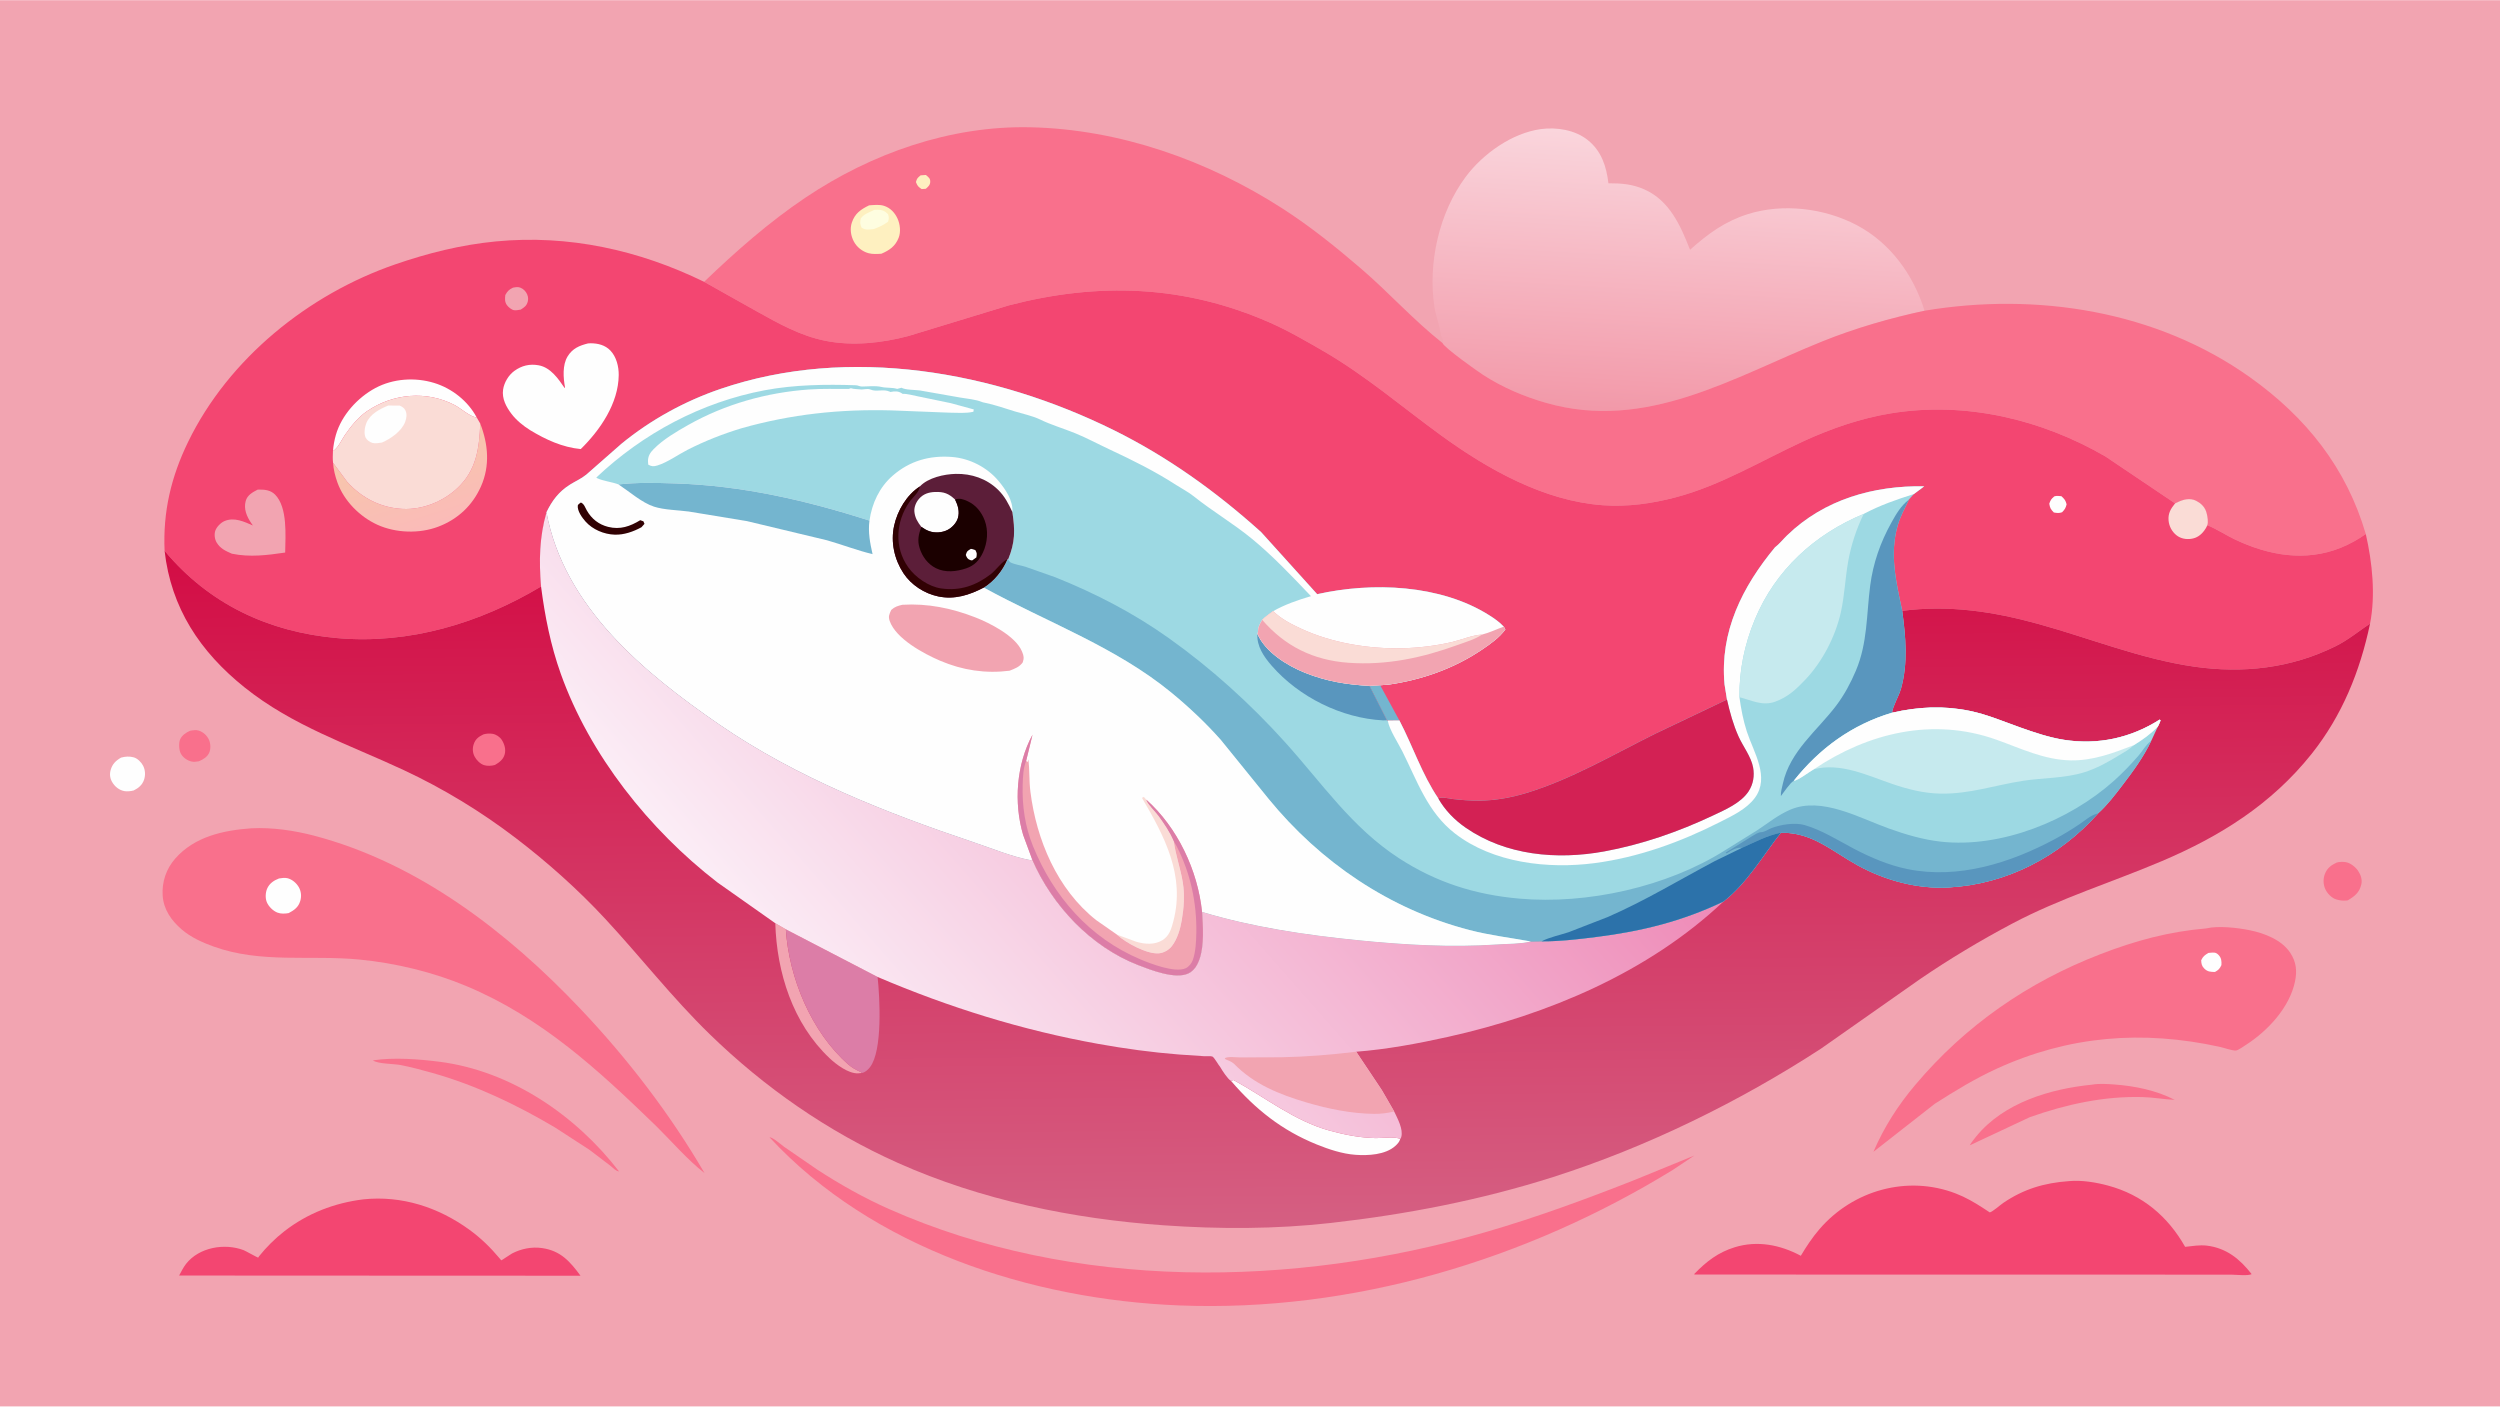 <svg version="1.1" xmlns="http://www.w3.org/2000/svg" style="display: block;" viewBox="0 0 2048 1152" width="1820" height="1024">
<defs>
	<linearGradient id="Gradient1" gradientUnits="userSpaceOnUse" x1="1368.03" y1="338.019" x2="1381.36" y2="112.461">
		<stop class="stop0" offset="0" stop-opacity="1" stop-color="rgb(242,153,169)"/>
		<stop class="stop1" offset="1" stop-opacity="1" stop-color="rgb(250,213,220)"/>
	</linearGradient>
	<linearGradient id="Gradient2" gradientUnits="userSpaceOnUse" x1="333.809" y1="368.279" x2="354.007" y2="430.646">
		<stop class="stop0" offset="0" stop-opacity="1" stop-color="rgb(248,197,172)"/>
		<stop class="stop1" offset="1" stop-opacity="1" stop-color="rgb(250,187,184)"/>
	</linearGradient>
	<linearGradient id="Gradient3" gradientUnits="userSpaceOnUse" x1="1037.08" y1="446.754" x2="1042.8" y2="1003.04">
		<stop class="stop0" offset="0" stop-opacity="1" stop-color="rgb(211,13,69)"/>
		<stop class="stop1" offset="1" stop-opacity="1" stop-color="rgb(213,95,130)"/>
	</linearGradient>
	<linearGradient id="Gradient4" gradientUnits="userSpaceOnUse" x1="1121.1" y1="410.288" x2="659.815" y2="815.704">
		<stop class="stop0" offset="0" stop-opacity="1" stop-color="rgb(238,138,183)"/>
		<stop class="stop1" offset="1" stop-opacity="1" stop-color="rgb(251,237,246)"/>
	</linearGradient>
</defs>
<path transform="translate(0,0)" fill="rgb(242,164,177)" d="M -0 -0 L 2048 0 L 2048 1152 L -0 1152 L -0 -0 z"/>
<path transform="translate(0,0)" fill="rgb(249,112,140)" d="M 155.729 598.5 C 157.912 598.118 160.576 597.637 162.73 598.325 C 166.553 599.547 169.603 602.374 171.242 606.005 C 172.584 608.977 172.731 613.579 171.354 616.56 C 169.714 620.112 166.337 622.039 162.906 623.5 C 160.86 623.842 158.736 624.182 156.693 623.659 C 153.187 622.761 149.772 620.341 148.065 617.091 C 146.605 614.312 146.287 608.289 147.628 605.42 C 149.174 602.111 152.488 599.88 155.729 598.5 z"/>
<path transform="translate(0,0)" fill="rgb(254,254,254)" d="M 99.181 620.5 C 102.604 619.544 106.027 619.323 109.5 620.264 C 112.608 621.107 115.754 624.238 117.21 627.09 C 119.061 630.717 119.286 634.974 117.939 638.808 C 116.469 642.993 113.356 645.525 109.5 647.405 C 107.35 648.01 104.195 648.328 101.994 647.951 C 97.609 647.201 94.046 644.222 91.855 640.488 C 90.091 637.481 89.689 634.055 90.625 630.719 C 92.022 625.741 94.821 623.013 99.181 620.5 z"/>
<path transform="translate(0,0)" fill="rgb(249,112,140)" d="M 1914.13 706.5 C 1916.26 705.815 1919.28 705.787 1921.5 706.102 C 1925.29 706.641 1929.53 710.032 1931.64 713.1 C 1933.91 716.399 1935.33 720.401 1934.38 724.391 C 1932.79 731.074 1928.97 734.109 1923.22 737.446 C 1920.11 737.936 1916.76 737.603 1913.76 736.641 C 1910.09 735.469 1906.65 731.898 1905 728.482 C 1903.11 724.585 1903.01 719.764 1904.56 715.749 C 1906.39 711.037 1909.69 708.563 1914.13 706.5 z"/>
<path transform="translate(0,0)" fill="rgb(249,112,140)" d="M 1713.81 888.411 C 1719.37 887.384 1726.15 887.847 1731.77 888.245 C 1748.68 889.445 1766.41 893.037 1781.54 900.874 C 1772.73 900.452 1764.03 898.82 1755.11 898.577 C 1723.51 897.717 1692.46 904.553 1662.83 915.045 L 1613.6 938.125 C 1615.11 935.53 1616.98 933.196 1618.88 930.872 C 1641.47 903.136 1679.52 891.843 1713.81 888.411 z"/>
<path transform="translate(0,0)" fill="rgb(249,112,140)" d="M 305.49 868.5 C 322.623 865.926 343.082 867.472 360.145 869.664 C 418.576 877.172 471.722 913.471 507.147 959.5 C 504.434 959.251 502.19 956.582 500.046 954.871 L 482.983 941.861 L 454.649 923.476 C 422.978 904.732 389.726 888.849 354.229 878.817 C 345.65 876.393 336.961 874.063 328.209 872.348 C 322.714 871.271 309.168 871.46 305.49 868.5 z"/>
<path transform="translate(0,0)" fill="rgb(243,70,113)" d="M 297.589 982.374 C 329.096 979.061 359.075 988.815 384.5 1007.24 C 393.773 1013.96 401.844 1021.82 409.182 1030.59 C 409.308 1030.74 410.638 1032.35 410.647 1032.35 C 410.983 1032.36 418.274 1027.31 419.474 1026.69 C 427.049 1022.8 435.669 1021.05 444.143 1022.29 C 459.352 1024.5 466.999 1033.32 475.551 1044.93 L 327.5 1044.87 L 146.733 1044.78 C 148.46 1041.62 150.192 1038.07 152.414 1035.23 C 163.085 1021.61 183.937 1018.06 199.574 1023.98 C 200.905 1024.49 210.998 1030.1 211.364 1030.07 C 211.796 1030.03 211.9 1029.39 212.171 1029.05 C 218.159 1021.58 225.393 1014.35 232.965 1008.48 C 251.965 993.74 273.853 985.342 297.589 982.374 z"/>
<path transform="translate(0,0)" fill="rgb(249,112,140)" d="M 630.359 931.5 C 633.233 931.572 639.704 937.394 642.257 939.263 L 669.837 958.236 C 688.455 970.304 707.957 981.288 728.25 990.285 C 879.866 1057.5 1059.65 1054.84 1216.99 1009.22 C 1258.55 997.163 1299.15 982.244 1339.39 966.357 L 1388.04 946.449 L 1370.5 958.174 C 1250.37 1032.03 1107.9 1074.86 966.274 1069.28 C 844.994 1064.51 714.645 1022.65 630.359 931.5 z"/>
<path transform="translate(0,0)" fill="rgb(249,112,140)" d="M 1807.35 760.41 C 1817.1 758.075 1832.74 759.84 1842.75 761.85 C 1854.94 764.299 1869.26 769.766 1876.29 780.579 C 1881.1 787.975 1881.86 795.266 1880.08 803.844 C 1875.66 825.157 1857.85 844.269 1839.97 855.774 C 1838.2 856.916 1833.7 860.133 1831.8 860.436 C 1829.32 860.833 1821.48 858.106 1818.46 857.444 C 1755.25 843.583 1694.83 848.254 1635.68 875.355 C 1618.01 883.448 1601.37 893.577 1585.03 904.039 L 1534.7 943.434 C 1543.44 923.131 1554.78 905.432 1569 888.579 C 1610.18 839.789 1661.2 804.443 1720.69 781.5 C 1749.36 770.442 1776.65 763.024 1807.35 760.41 z"/>
<path transform="translate(0,0)" fill="rgb(254,254,254)" d="M 1809.13 780.5 C 1809.63 780.41 1810.14 780.386 1810.65 780.353 C 1813.65 780.153 1815.19 779.799 1817.5 782.221 C 1819.84 784.676 1819.97 787.353 1819.78 790.5 C 1818.43 793.415 1817.31 794.545 1814.5 796.097 C 1810.76 795.987 1808.56 796.055 1805.72 793.275 C 1803.68 791.276 1803.32 789.249 1803.21 786.5 C 1804.71 783.303 1806.18 782.252 1809.13 780.5 z"/>
<path transform="translate(0,0)" fill="rgb(243,70,113)" d="M 1695.03 967.425 C 1705.37 966.484 1717.05 968.42 1727.02 971.119 C 1755.1 978.721 1775.88 996.271 1790.06 1021.27 C 1795.77 1020.66 1802.01 1019.6 1807.72 1020.27 C 1823.79 1022.15 1835 1031.31 1844.55 1043.63 C 1841.43 1045.21 1832.12 1044.08 1828.33 1044.07 L 1772.87 1044.04 L 1508.5 1044 L 1388 1043.95 L 1388.09 1043.34 C 1397.89 1033.27 1407.46 1025.8 1421.15 1021.59 C 1439.68 1015.9 1458.42 1019.61 1475.23 1028.6 C 1479.78 1020.96 1484.75 1013.46 1490.57 1006.71 C 1518.05 974.844 1562.62 962.315 1602.2 977.573 C 1610.4 980.737 1617.57 984.933 1624.92 989.721 C 1625.35 990.001 1629.95 993.078 1630.02 993.063 C 1632.34 992.57 1638.56 986.989 1640.97 985.352 C 1657.94 973.821 1674.73 968.866 1695.03 967.425 z"/>
<path transform="translate(0,0)" fill="rgb(249,112,140)" d="M 206.009 678.393 C 222.946 677.553 241.041 680.165 257.422 684.478 C 342.752 706.946 415.78 763.343 475.593 826.437 C 514.022 866.973 549.033 912.57 577.168 960.868 C 563.144 949.954 550.381 935.001 537.67 922.452 C 490.308 876.52 443.934 833.611 382.206 807.721 C 354.721 796.193 323.942 788.763 294.303 785.91 C 254.043 782.035 213.978 789.29 175.009 775.282 C 165.803 771.972 156.322 767.714 148.866 761.281 C 140.361 753.942 133.983 744.969 133.249 733.395 C 132.543 722.254 136.235 711.502 143.585 703.15 C 159.461 685.109 183.094 680.021 206.009 678.393 z"/>
<path transform="translate(0,0)" fill="rgb(254,254,254)" d="M 228.556 719.5 C 230.888 719.143 233.265 718.721 235.593 719.316 C 239.353 720.277 242.739 723.17 244.699 726.5 C 246.751 729.986 247.129 734.16 245.953 737.988 C 244.377 743.119 241.058 745.442 236.5 747.855 C 233.61 748.409 230.051 748.562 227.259 747.465 C 223.653 746.047 220.088 742.522 218.589 738.949 C 217.226 735.702 217.448 731.054 218.833 727.844 C 220.67 723.587 224.37 721.081 228.556 719.5 z"/>
<path transform="translate(0,0)" fill="url(#Gradient1)" d="M 1181.68 280.848 C 1182.95 276.952 1180.73 276.825 1180.21 273.191 C 1179.18 265.891 1176.19 258.674 1175.06 251.187 C 1169.66 215.235 1178.85 174.145 1200.65 144.808 C 1214.67 125.937 1238.65 108.809 1262.32 105.61 C 1275.17 103.873 1290.21 106.287 1300.54 114.476 C 1311.94 123.514 1315.96 136.101 1317.62 150.014 C 1328.31 149.987 1337.16 150.648 1347.11 155.042 C 1367.76 164.159 1376.82 184.916 1384.48 204.5 C 1399 191.518 1412.86 181.285 1431.77 175.296 C 1460.44 166.211 1494.59 170.343 1521.03 184.285 C 1548.56 198.808 1567.53 225.059 1576.58 254.396 C 1548.02 260.565 1520.08 268.585 1492.95 279.5 C 1419.74 308.95 1348.87 353.407 1266.68 329.929 C 1248.34 324.692 1231.04 317.354 1214.97 306.977 C 1210.08 303.817 1182.98 284.614 1181.68 280.848 z"/>
<path transform="translate(0,0)" fill="rgb(249,112,140)" d="M 576.802 230.727 C 602.607 205.955 629.959 181.804 659.694 161.839 C 713.817 125.498 778.396 102.68 844.118 104.123 C 917.168 105.726 989.058 131.162 1050.22 170.419 C 1073.09 185.103 1094.22 202.105 1114.82 219.785 C 1137.63 239.354 1158.14 262.312 1181.68 280.848 C 1182.98 284.614 1210.08 303.817 1214.97 306.977 C 1231.04 317.354 1248.34 324.692 1266.68 329.929 C 1348.87 353.407 1419.74 308.95 1492.95 279.5 C 1520.08 268.585 1548.02 260.565 1576.58 254.396 C 1668.23 239.068 1766.46 254.279 1843.27 308.98 C 1889.15 341.659 1922.15 383.041 1938.06 437.346 C 1931.81 441.76 1924.86 445.624 1917.76 448.5 C 1888.52 460.349 1858.32 454.866 1830.7 441.718 C 1823.36 438.224 1816.54 433.598 1809.04 430.483 L 1808.25 430.163 C 1809.21 427.212 1808.42 423.15 1807.68 420.172 C 1806.73 416.365 1804.32 413.268 1801 411.225 L 1800.5 410.921 C 1799.47 410.29 1798.47 409.714 1797.31 409.352 C 1791.82 407.638 1786.69 409.787 1781.84 412.228 L 1724.88 373.87 C 1672.01 343.192 1609.78 328.515 1549.01 338.469 C 1524.2 342.533 1499.83 350.971 1477.04 361.478 C 1442.75 377.287 1409.58 397.541 1372.82 407.232 C 1353.23 412.396 1333.36 415.205 1313.06 413.749 C 1264.95 410.295 1218.99 384.452 1180.73 356.653 C 1149.01 333.607 1118.56 307.446 1084.58 287.75 C 1069.85 279.213 1055.2 270.67 1039.58 263.835 C 969.908 233.348 899.709 230.941 826.5 249.996 L 744.056 275.147 C 722.385 280.907 698.367 283.481 676.188 279.046 C 655.416 274.892 637.702 264.815 619.395 254.623 L 576.802 230.727 z"/>
<path transform="translate(0,0)" fill="rgb(254,240,192)" d="M 754.166 143.5 L 758.5 143.198 C 760.573 145.035 762.23 145.929 762.038 149 C 761.871 151.671 760.252 152.814 758.463 154.5 L 754.999 154.755 C 752.033 152.696 751.683 152.334 750.321 149 C 751.208 145.873 751.64 145.61 754.166 143.5 z"/>
<path transform="translate(0,0)" fill="rgb(254,240,192)" d="M 711.934 168.092 C 715.881 167.799 720.433 167.239 724.267 168.5 C 729.397 170.187 732.949 174.007 735.19 178.799 C 737.361 183.442 738.091 189.843 736.166 194.675 C 733.386 201.65 728.731 204.808 722.043 207.719 C 718.693 207.934 714.74 208.173 711.495 207.291 C 706.419 205.912 701.844 202.266 699.408 197.606 C 696.949 192.899 696.122 187.222 697.853 182.132 C 700.396 174.655 705.094 171.444 711.934 168.092 z"/>
<path transform="translate(0,0)" fill="rgb(254,253,224)" d="M 716.216 171.801 L 718.693 171.679 C 722.465 171.627 724.797 172.672 727.5 175.276 C 728.279 178.136 728.342 178.625 727.5 181.453 C 723.93 184.217 720.188 185.776 716.022 187.456 C 712.053 187.892 708.975 188.646 705.723 186.251 C 704.539 183.055 704.506 182.367 705.078 179 C 707.125 175.45 712.61 173.573 716.216 171.801 z"/>
<path transform="translate(0,0)" fill="rgb(243,70,113)" d="M 134.837 451.121 C 133.4 419.156 140.162 390.517 154.111 361.827 C 187.239 293.691 252.547 240.982 323.701 216.456 C 350.614 207.179 377.912 200.345 406.302 197.625 C 465.709 191.932 523.418 204.669 576.802 230.727 L 619.395 254.623 C 637.702 264.815 655.416 274.892 676.188 279.046 C 698.367 283.481 722.385 280.907 744.056 275.147 L 826.5 249.996 C 899.709 230.941 969.908 233.348 1039.58 263.835 C 1055.2 270.67 1069.85 279.213 1084.58 287.75 C 1118.56 307.446 1149.01 333.607 1180.73 356.653 C 1218.99 384.452 1264.95 410.295 1313.06 413.749 C 1333.36 415.205 1353.23 412.396 1372.82 407.232 C 1409.58 397.541 1442.75 377.287 1477.04 361.478 C 1499.83 350.971 1524.2 342.533 1549.01 338.469 C 1609.78 328.515 1672.01 343.192 1724.88 373.87 L 1781.84 412.228 C 1786.69 409.787 1791.82 407.638 1797.31 409.352 C 1798.47 409.714 1799.47 410.29 1800.5 410.921 L 1801 411.225 C 1804.32 413.268 1806.73 416.365 1807.68 420.172 C 1808.42 423.15 1809.21 427.212 1808.25 430.163 L 1809.04 430.483 C 1816.54 433.598 1823.36 438.224 1830.7 441.718 C 1858.32 454.866 1888.52 460.349 1917.76 448.5 C 1924.86 445.624 1931.81 441.76 1938.06 437.346 C 1943.35 460.527 1946.18 487.147 1941.55 510.741 C 1931.94 517.122 1923.75 524.068 1913.24 529.281 C 1876.9 547.3 1837.4 551.714 1797.5 545.977 C 1753.79 539.693 1712.27 522.738 1669.89 511.027 C 1633.1 500.862 1596.47 495.258 1558.31 500.284 C 1553.32 476.758 1547.7 453.715 1554.69 429.986 C 1556.81 422.802 1560.5 415.92 1563.74 409.188 L 1567.85 404.569 L 1576.34 398.244 C 1534.94 397.521 1494.47 408.97 1464.08 438.365 C 1460.8 441.536 1457.68 445.5 1454.07 448.246 C 1427.41 480.436 1408.73 517.384 1412.75 560.492 L 1414.74 572.931 L 1355.68 601.066 C 1321.4 618.09 1286.6 638.595 1249.88 649.643 C 1237.68 653.312 1224.75 655.639 1211.99 655.761 C 1204.68 655.832 1197.17 655.271 1189.91 654.387 C 1186.78 654.005 1180.97 652.373 1178.26 653.977 C 1164.87 634.257 1157.37 611.078 1146.36 590.042 L 1136.8 590.137 L 1136.17 589.909 L 1121.87 561.724 L 1130.65 561.212 L 1137.22 560.734 C 1164.69 556.817 1191.19 547.51 1214.24 531.876 C 1221.25 527.125 1228.05 522.366 1233.17 515.519 L 1231.84 513.186 C 1228.38 509.48 1224.41 506.696 1220.15 503.997 C 1180.03 478.556 1124.18 476.522 1079.02 486.623 L 1032.75 435.38 L 1032.7 435.409 C 996.161 402.561 956.53 374.07 912.367 352.233 C 814.757 303.968 695.628 282.521 590.25 318.464 C 560.956 328.455 533.03 343.779 509.091 363.418 L 480.375 388.636 C 476.128 392.112 471.617 393.957 467.047 396.826 C 457.734 402.673 452.455 409.784 447.698 419.464 C 441.856 439.686 441.468 459.483 443.233 480.34 C 392.834 510.407 335.304 527.841 276.103 522.576 C 219.972 517.585 171.202 494.707 134.837 451.121 z"/>
<path transform="translate(0,0)" fill="rgb(254,254,254)" d="M 1682.85 406.5 C 1684.79 405.831 1686.72 406.176 1688.72 406.349 C 1691.25 408.777 1692.01 409.485 1692.97 413 C 1692.13 416.3 1691.51 417.109 1689.26 419.5 C 1686.8 420.394 1685.04 420.135 1682.5 419.695 C 1679.9 417.017 1679.42 416.175 1678.76 412.5 C 1679.88 409.323 1680.31 408.724 1682.85 406.5 z"/>
<path transform="translate(0,0)" fill="rgb(116,181,207)" d="M 1121.87 561.724 L 1130.65 561.212 L 1146.36 590.042 L 1136.8 590.137 L 1136.17 589.909 L 1121.87 561.724 z"/>
<path transform="translate(0,0)" fill="rgb(242,164,177)" d="M 420.25 235.5 C 421.555 235.276 423.162 234.946 424.5 235.098 C 427.229 235.41 429.46 237.137 430.967 239.365 C 432.398 241.481 433.029 244.179 432.404 246.672 C 431.47 250.399 429.609 251.565 426.555 253.5 C 424.869 253.779 422.865 254.211 421.161 253.98 C 419.132 253.706 416.428 251.454 415.262 249.805 C 413.383 247.148 413.6 244.53 413.966 241.5 C 415.741 238.344 416.946 237.082 420.25 235.5 z"/>
<path transform="translate(0,0)" fill="rgb(250,220,214)" d="M 1781.84 412.228 C 1786.69 409.787 1791.82 407.638 1797.31 409.352 C 1798.47 409.714 1799.47 410.29 1800.5 410.921 L 1801 411.225 C 1804.32 413.268 1806.73 416.365 1807.68 420.172 C 1808.42 423.15 1809.21 427.212 1808.25 430.163 C 1807.57 431.736 1806.73 433.168 1805.71 434.541 C 1802.97 438.204 1799.6 440.628 1795 441.263 C 1790.68 441.859 1786.38 441.067 1782.92 438.307 C 1779.24 435.367 1776.9 430.922 1776.49 426.233 C 1775.98 420.387 1778.28 416.624 1781.84 412.228 z"/>
<path transform="translate(0,0)" fill="rgb(254,254,254)" d="M 272.742 369.409 C 273.109 364.939 273.921 360.407 275.161 356.099 C 279.786 340.03 292.863 325.586 307.48 317.755 C 322.076 309.936 340.069 308.762 355.793 313.604 C 370.286 318.066 383.397 328.421 390.522 341.842 L 390.046 341.785 C 384.599 340.909 377.506 334.338 372.45 331.704 C 349.238 319.614 321.915 322.216 300.608 336.755 C 293.414 341.664 287.44 349.123 282.556 356.224 C 279.669 360.422 277.108 366.709 272.742 369.409 z"/>
<path transform="translate(0,0)" fill="rgb(242,164,177)" d="M 211.018 400.984 L 212.56 400.936 C 217.255 400.845 221.907 401.552 225.358 405.049 C 235.728 415.556 233.822 438.722 233.619 452.509 C 218.697 454.687 204.896 456.497 189.939 453.451 C 184.797 451.187 180.411 449.264 177.459 444.262 C 175.87 441.571 175.372 437.675 176.36 434.674 C 177.407 431.495 180.896 428.004 183.897 426.727 C 191.865 423.335 199.858 427.167 207.167 430.34 L 205.737 428.295 C 202.157 422.964 199.499 416.877 201.274 410.312 C 202.6 405.409 206.867 403.168 211.018 400.984 z"/>
<path transform="translate(0,0)" fill="url(#Gradient2)" d="M 393.403 346.808 C 399.956 363.719 401.519 381.395 394.027 398.302 C 387.096 413.942 375.051 425.248 359.022 431.322 C 343.504 437.203 324.219 436.599 309.118 429.716 C 294.615 423.106 281.738 410.093 276.361 394.96 C 274.574 389.931 273.162 384.334 272.844 378.986 L 284.274 394.422 C 296.144 407.757 312.066 415.975 330.038 416.777 C 346.193 417.497 362.848 410.783 374.598 399.821 C 390.263 385.208 392.679 367.001 393.403 346.808 z"/>
<path transform="translate(0,0)" fill="rgb(254,254,254)" d="M 481.773 281.176 L 483.9 281.068 C 489.922 281.103 495.722 282.554 500.008 287 C 504.974 292.151 506.923 300.143 506.857 307.094 C 506.636 330.296 491.68 352.139 475.751 367.745 C 460.68 366.277 447.139 360.035 434.36 352.296 C 428.774 348.816 423.052 344.205 419.058 338.953 C 414.693 333.213 411.035 326.428 412.133 319 C 412.987 313.22 416.619 307.145 421.363 303.702 C 427.385 299.331 433.981 297.744 441.363 299.127 C 451.112 300.954 457.37 310.154 462.568 317.755 L 462.861 317.17 C 461.421 309.302 460.654 298.912 464.973 291.845 C 468.955 285.329 474.624 282.933 481.773 281.176 z"/>
<path transform="translate(0,0)" fill="rgb(250,220,214)" d="M 272.742 369.409 C 277.108 366.709 279.669 360.422 282.556 356.224 C 287.44 349.123 293.414 341.664 300.608 336.755 C 321.915 322.216 349.238 319.614 372.45 331.704 C 377.506 334.338 384.599 340.909 390.046 341.785 L 390.522 341.842 L 393.403 346.808 C 392.679 367.001 390.263 385.208 374.598 399.821 C 362.848 410.783 346.193 417.497 330.038 416.777 C 312.066 415.975 296.144 407.757 284.274 394.422 L 272.844 378.986 C 272.439 375.82 272.662 372.594 272.742 369.409 z"/>
<path transform="translate(0,0)" fill="rgb(254,254,254)" d="M 318.044 332.076 L 327.5 332.144 C 329.446 333.07 331.003 333.923 332.021 335.913 C 333.552 338.907 333.061 342.468 331.897 345.5 C 328.943 353.193 320.122 359.262 312.887 362.404 C 310.464 362.739 307.45 363.362 305.07 362.695 C 302.957 362.103 300.529 360.373 299.535 358.38 C 297.956 355.213 298.805 349.592 300.123 346.436 C 303.234 338.986 310.96 335.006 318.044 332.076 z"/>
<path transform="translate(0,0)" fill="url(#Gradient3)" d="M 447.698 419.464 C 452.455 409.784 457.734 402.673 467.047 396.826 C 471.617 393.957 476.128 392.112 480.375 388.636 L 509.091 363.418 C 533.03 343.779 560.956 328.455 590.25 318.464 C 695.628 282.521 814.757 303.968 912.367 352.233 C 956.53 374.07 996.161 402.561 1032.7 435.409 L 1032.75 435.38 L 1079.02 486.623 C 1124.18 476.522 1180.03 478.556 1220.15 503.997 C 1224.41 506.696 1228.38 509.48 1231.84 513.186 L 1233.17 515.519 C 1228.05 522.366 1221.25 527.125 1214.24 531.876 C 1191.19 547.51 1164.69 556.817 1137.22 560.734 L 1130.65 561.212 L 1121.87 561.724 L 1136.17 589.909 L 1136.8 590.137 L 1146.36 590.042 C 1157.37 611.078 1164.87 634.257 1178.26 653.977 C 1180.97 652.373 1186.78 654.005 1189.91 654.387 C 1197.17 655.271 1204.68 655.832 1211.99 655.761 C 1224.75 655.639 1237.68 653.312 1249.88 649.643 C 1286.6 638.595 1321.4 618.09 1355.68 601.066 L 1414.74 572.931 L 1412.75 560.492 C 1408.73 517.384 1427.41 480.436 1454.07 448.246 C 1457.68 445.5 1460.8 441.536 1464.08 438.365 C 1494.47 408.97 1534.94 397.521 1576.34 398.244 L 1567.85 404.569 L 1563.74 409.188 C 1560.5 415.92 1556.81 422.802 1554.69 429.986 C 1547.7 453.715 1553.32 476.758 1558.31 500.284 C 1596.47 495.258 1633.1 500.862 1669.89 511.027 C 1712.27 522.738 1753.79 539.693 1797.5 545.977 C 1837.4 551.714 1876.9 547.3 1913.24 529.281 C 1923.75 524.068 1931.94 517.122 1941.55 510.741 C 1933.35 549.768 1918.69 586.049 1893.63 617.5 C 1860.82 658.67 1818.75 685.015 1770.74 705.388 C 1729.83 722.752 1687.91 735.575 1648.39 756.484 C 1622.66 770.097 1597.05 785.435 1573 801.862 L 1491.68 858.961 C 1424.71 902.527 1348.64 939.774 1272.4 964.058 C 1213.08 982.95 1152.05 994.729 1090.27 1001.7 C 1044.75 1006.83 998.832 1006.83 953.18 1003.62 C 879.175 998.415 803.598 982.95 735.629 952.555 C 678.135 926.844 626.286 890.791 581.201 846.895 C 550.711 817.209 524.616 783.624 495.72 752.473 C 473.716 728.752 448.382 706.137 422.687 686.53 C 394.083 664.705 363.42 645.994 330.822 630.754 C 285.848 609.728 239.852 594.598 200.439 563.041 C 163.929 533.809 140.117 497.973 134.837 451.121 C 171.202 494.707 219.972 517.585 276.103 522.576 C 335.304 527.841 392.834 510.407 443.233 480.34 C 441.468 459.483 441.856 439.686 447.698 419.464 z"/>
<path transform="translate(0,0)" fill="rgb(249,112,140)" d="M 395.924 601.5 C 398.16 600.774 401.176 600.595 403.5 600.993 C 406.461 601.499 409.493 603.512 411.108 606.054 C 413.294 609.495 414.546 613.806 413.435 617.83 C 412.282 622.008 409.068 624.446 405.49 626.5 C 402.872 627.328 399.067 627.516 396.438 626.635 C 393.326 625.591 390.299 622.537 388.798 619.655 C 387.167 616.524 386.927 613.06 387.994 609.711 C 389.392 605.328 391.966 603.472 395.924 601.5 z"/>
<path transform="translate(0,0)" fill="rgb(242,164,177)" d="M 635.114 756.156 L 643.76 761.16 C 646.268 800.728 664.651 845.474 695.012 871.933 C 698.078 874.605 701.07 876.171 704.717 877.875 C 705.533 878.257 705.248 878.114 706.008 878.853 L 702.943 879.148 C 694.989 879.453 685.02 871.869 679.5 866.651 C 649.433 838.231 636.326 796.527 635.114 756.156 z"/>
<path transform="translate(0,0)" fill="rgb(254,254,254)" d="M 1008.42 885.318 L 1010.5 884.6 C 1036.56 898.827 1060.33 918.176 1089.41 926.121 C 1101.82 929.511 1114.3 931.985 1127.19 932.199 C 1132.19 932.282 1143.06 930.699 1147.05 932.946 C 1146.42 935.255 1144.83 936.996 1143.08 938.576 C 1134.92 945.947 1120.68 946.646 1110.24 945.87 C 1099.58 945.077 1088.54 941.401 1078.68 937.411 C 1050.05 925.823 1028.45 908.606 1008.42 885.318 z"/>
<path transform="translate(0,0)" fill="rgb(220,125,167)" d="M 643.76 761.16 L 718.923 800.184 C 720.733 816.96 723.208 860.594 712.659 874.143 C 711.052 876.206 708.633 878.433 706.008 878.853 C 705.248 878.114 705.533 878.257 704.717 877.875 C 701.07 876.171 698.078 874.605 695.012 871.933 C 664.651 845.474 646.268 800.728 643.76 761.16 z"/>
<path transform="translate(0,0)" fill="url(#Gradient4)" d="M 447.698 419.464 C 462.189 497.269 527.748 551.048 589.426 593.434 C 652.494 636.775 725.563 665.63 797.705 689.822 C 812.558 694.803 829.104 701.699 844.416 704.504 L 845.606 704.015 C 862.018 741.689 893.635 775.38 932.391 790.427 C 942.802 794.469 962.599 802.221 973.296 797.351 C 978.325 795.063 980.953 790.335 982.683 785.329 C 986.504 774.265 985.449 758.54 984.71 746.876 C 1025.64 759.279 1069.66 765.799 1112.12 770.038 C 1150.38 773.857 1188.54 776.163 1227 773.531 C 1235.74 772.933 1245.6 773.173 1254.13 771.13 L 1262.86 770.992 C 1277.51 771.102 1292.68 769.29 1307.23 767.472 C 1344.52 762.81 1377.8 754.664 1411.85 738.379 C 1350.29 796.511 1267.92 831.073 1186.13 849.282 C 1161.71 854.717 1135.93 859.525 1111 861.433 L 1132.01 892.91 L 1142.12 910.385 C 1144.83 916.126 1149.73 924.925 1147.9 931.352 C 1147.65 932.217 1147.51 932.316 1147.05 932.946 C 1143.06 930.699 1132.19 932.282 1127.19 932.199 C 1114.3 931.985 1101.82 929.511 1089.41 926.121 C 1060.33 918.176 1036.56 898.827 1010.5 884.6 L 1008.42 885.318 C 1005.81 883.93 1000.99 876.488 999.553 873.881 C 998.057 872.249 994.771 866.122 993.211 865.38 C 992.12 864.862 988.159 865.196 986.69 865.119 L 965.635 863.691 C 943.905 862.007 921.462 858.924 900 855.073 C 837.435 843.847 777.322 825.117 718.923 800.184 L 643.76 761.16 L 635.114 756.156 L 587.614 722.676 C 531.866 679.537 483.185 618.546 459.363 551.744 C 451.105 528.588 446.362 504.658 443.233 480.34 C 441.468 459.483 441.856 439.686 447.698 419.464 z"/>
<path transform="translate(0,0)" fill="rgb(242,164,177)" d="M 1003.81 867.566 L 1003.31 866.682 C 1006.42 865.158 1012.39 866.081 1015.98 866.103 L 1049.27 865.977 C 1069.94 865.612 1090.48 863.905 1111 861.433 L 1132.01 892.91 L 1142.12 910.385 C 1136.49 911.735 1131.31 912.406 1125.51 912.337 C 1107.04 912.115 1087.88 908.223 1070.23 902.983 C 1048.11 896.416 1027.34 888.169 1010.91 871.326 C 1008.87 869.488 1006.31 868.619 1003.81 867.566 z"/>
<path transform="translate(0,0)" fill="rgb(157,217,227)" d="M 447.698 419.464 C 452.455 409.784 457.734 402.673 467.047 396.826 C 471.617 393.957 476.128 392.112 480.375 388.636 L 509.091 363.418 C 533.03 343.779 560.956 328.455 590.25 318.464 C 695.628 282.521 814.757 303.968 912.367 352.233 C 956.53 374.07 996.161 402.561 1032.7 435.409 L 1032.75 435.38 L 1079.02 486.623 C 1124.18 476.522 1180.03 478.556 1220.15 503.997 C 1224.41 506.696 1228.38 509.48 1231.84 513.186 L 1233.17 515.519 C 1228.05 522.366 1221.25 527.125 1214.24 531.876 C 1191.19 547.51 1164.69 556.817 1137.22 560.734 L 1130.65 561.212 L 1121.87 561.724 L 1136.17 589.909 L 1136.8 590.137 L 1146.36 590.042 C 1157.37 611.078 1164.87 634.257 1178.26 653.977 C 1180.97 652.373 1186.78 654.005 1189.91 654.387 C 1197.17 655.271 1204.68 655.832 1211.99 655.761 C 1224.75 655.639 1237.68 653.312 1249.88 649.643 C 1286.6 638.595 1321.4 618.09 1355.68 601.066 L 1414.74 572.931 L 1412.75 560.492 C 1408.73 517.384 1427.41 480.436 1454.07 448.246 C 1457.68 445.5 1460.8 441.536 1464.08 438.365 C 1494.47 408.97 1534.94 397.521 1576.34 398.244 L 1567.85 404.569 L 1563.74 409.188 C 1560.5 415.92 1556.81 422.802 1554.69 429.986 C 1547.7 453.715 1553.32 476.758 1558.31 500.284 C 1561.14 521.584 1563.2 542.813 1557.33 563.9 C 1555.54 570.347 1550.87 577.471 1549.95 583.723 C 1571.53 578.819 1592.16 577.736 1613.93 582.296 C 1628.35 585.316 1641.65 591.085 1655.47 595.975 C 1666.89 600.012 1678.78 604.027 1690.76 605.917 C 1718.63 610.317 1745.56 604.447 1769.24 589.333 L 1769.94 590 C 1769.26 591.658 1768.64 593.451 1767.76 595.007 L 1762.3 606.766 C 1756.06 619.939 1747.5 631.613 1738.67 643.15 C 1732.66 651.015 1726.14 659.597 1718.77 666.165 C 1687.13 701.596 1643.83 724.268 1596.25 726.861 C 1570.81 728.247 1544.5 721.136 1522.27 708.992 C 1501.02 697.389 1484.59 681.424 1458.84 682.044 C 1443.86 701.03 1431.24 723.359 1411.85 738.379 C 1377.8 754.664 1344.52 762.81 1307.23 767.472 C 1292.68 769.29 1277.51 771.102 1262.86 770.992 L 1254.13 771.13 C 1245.6 773.173 1235.74 772.933 1227 773.531 C 1188.54 776.163 1150.38 773.857 1112.12 770.038 C 1069.66 765.799 1025.64 759.279 984.71 746.876 C 985.449 758.54 986.504 774.265 982.683 785.329 C 980.953 790.335 978.325 795.063 973.296 797.351 C 962.599 802.221 942.802 794.469 932.391 790.427 C 893.635 775.38 862.018 741.689 845.606 704.015 L 844.416 704.504 C 829.104 701.699 812.558 694.803 797.705 689.822 C 725.563 665.63 652.494 636.775 589.426 593.434 C 527.748 551.048 462.189 497.269 447.698 419.464 z"/>
<path transform="translate(0,0)" fill="rgb(89,150,190)" d="M 1136.17 589.909 L 1133.01 589.998 C 1098.92 588.219 1064.12 570.851 1041.76 545.198 C 1035.33 537.81 1029.36 529.158 1030.07 519.068 C 1036.54 534.096 1054.45 545.163 1069.25 551.066 C 1086.66 558.009 1103.24 560.728 1121.87 561.724 L 1136.17 589.909 z"/>
<path transform="translate(0,0)" fill="rgb(254,254,254)" d="M 695.318 318.484 L 697.028 317.888 C 699.637 318.749 702.031 318.476 704.68 318.841 C 707.409 319.217 710.469 317.876 712.984 318.946 C 718.325 321.218 723.494 318.195 729.001 320.754 L 729.5 321 L 730.016 320.881 C 733.251 320.192 736.099 320.272 738.907 322.15 L 739.402 322.5 C 743.285 322.324 748.065 323.866 752 324.558 L 778.909 330.129 L 797.718 335.269 L 797.388 337.161 C 791.434 338.626 784.044 337.975 777.92 337.926 L 730.213 336.048 C 688.028 334.924 648.389 339.147 607.74 350.596 C 592.417 355.23 577.599 361.028 563.334 368.292 C 555.49 372.286 546.904 378.581 538.607 381.153 C 535.438 382.136 533.866 382.052 531.034 380.5 L 530.835 377.628 C 530.797 373.533 532.628 370.653 535.431 367.798 C 543.272 359.813 554.212 353.396 563.903 347.937 C 594.221 330.859 628.193 321.363 662.848 318.918 C 673.554 318.163 684.575 318.555 695.318 318.484 z"/>
<path transform="translate(0,0)" fill="rgb(89,150,190)" d="M 1469.44 639.513 C 1466.64 640.801 1461.13 649.243 1458.89 651.983 C 1458.64 648.885 1459.88 644.738 1460.55 641.682 C 1466.4 615.081 1488.68 598.452 1504.23 577.882 C 1510.89 569.062 1516.08 559.368 1520.37 549.201 C 1529.96 526.499 1528.97 503.372 1532.07 479.5 C 1534.47 461.101 1540.43 444.167 1549.43 427.98 C 1553.33 420.944 1557.26 414.176 1563.74 409.188 C 1560.5 415.92 1556.81 422.802 1554.69 429.986 C 1547.7 453.715 1553.32 476.758 1558.31 500.284 C 1561.14 521.584 1563.2 542.813 1557.33 563.9 C 1555.54 570.347 1550.87 577.471 1549.95 583.723 C 1517.1 593.576 1490.7 612.784 1469.44 639.513 z"/>
<path transform="translate(0,0)" fill="rgb(254,254,254)" d="M 1454.07 448.246 C 1457.68 445.5 1460.8 441.536 1464.08 438.365 C 1494.47 408.97 1534.94 397.521 1576.34 398.244 L 1567.85 404.569 C 1553.75 409.034 1539.85 413.873 1526.75 420.854 C 1486.67 437.494 1454.48 466.715 1437.64 507.227 C 1429.09 527.806 1424.74 548.752 1424.93 571.028 C 1426.29 580.625 1428 589.9 1431.01 599.148 C 1436.49 616.011 1450.15 636.508 1437.55 653.523 C 1430.68 662.793 1418.85 668.274 1408.83 673.366 C 1376.74 689.657 1342.28 702.175 1306.5 706.898 C 1268.25 711.947 1223.15 706.906 1191.82 682.59 C 1169.53 665.288 1161 639.707 1148.82 615.418 C 1145.16 608.131 1138.31 597.973 1136.8 590.137 L 1146.36 590.042 C 1157.37 611.078 1164.87 634.257 1178.26 653.977 C 1183.78 663.61 1191.47 671.507 1200.57 677.821 C 1233.52 700.687 1275.4 704.438 1314.14 697.349 C 1344.85 691.728 1374.96 681.282 1403.16 667.974 C 1413.14 663.261 1426.06 657.754 1432.38 648.216 C 1436.28 642.326 1437.39 635.359 1436.13 628.5 C 1434.55 619.834 1427.85 611.284 1424.22 603.202 C 1419.83 593.425 1417.11 583.353 1414.74 572.931 L 1412.75 560.492 C 1408.73 517.384 1427.41 480.436 1454.07 448.246 z"/>
<path transform="translate(0,0)" fill="rgb(198,234,238)" d="M 1424.93 571.028 C 1424.74 548.752 1429.09 527.806 1437.64 507.227 C 1454.48 466.715 1486.67 437.494 1526.75 420.854 C 1520.66 433.415 1516.27 446.721 1513.9 460.5 C 1511.56 474.065 1511.04 487.808 1508.05 501.293 C 1503.66 521.119 1492.95 541.905 1478.91 556.641 C 1471.32 564.613 1464.62 570.934 1454.12 574.714 C 1443.69 578.464 1434.76 573.446 1424.93 571.028 z"/>
<path transform="translate(0,0)" fill="rgb(198,234,238)" d="M 1549.95 583.723 C 1571.53 578.819 1592.16 577.736 1613.93 582.296 C 1628.35 585.316 1641.65 591.085 1655.47 595.975 C 1666.89 600.012 1678.78 604.027 1690.76 605.917 C 1718.63 610.317 1745.56 604.447 1769.24 589.333 L 1769.94 590 C 1769.26 591.658 1768.64 593.451 1767.76 595.007 C 1761.57 601.351 1755.54 605.644 1748.05 610.288 C 1744.38 613.842 1740.09 616.044 1735.78 618.7 C 1726.93 624.143 1717.51 629.364 1707.54 632.469 C 1691.18 637.566 1674.21 636.896 1657.44 639.474 C 1634.24 643.039 1613.49 650.435 1589.68 649.998 C 1575.94 649.746 1562.72 646.387 1549.79 641.946 C 1529.75 635.066 1507.58 624.371 1485.89 630.046 C 1482.06 632.186 1472.88 639.323 1469.44 639.513 C 1490.7 612.784 1517.1 593.576 1549.95 583.723 z"/>
<path transform="translate(0,0)" fill="rgb(254,254,254)" d="M 1549.95 583.723 C 1571.53 578.819 1592.16 577.736 1613.93 582.296 C 1628.35 585.316 1641.65 591.085 1655.47 595.975 C 1666.89 600.012 1678.78 604.027 1690.76 605.917 C 1718.63 610.317 1745.56 604.447 1769.24 589.333 L 1769.94 590 C 1769.26 591.658 1768.64 593.451 1767.76 595.007 C 1761.57 601.351 1755.54 605.644 1748.05 610.288 C 1731.08 616.751 1714.61 623.14 1696.11 622.754 C 1674.42 622.303 1655.4 612.907 1635.42 605.801 C 1583.53 587.35 1530.55 600.064 1485.89 630.046 C 1482.06 632.186 1472.88 639.323 1469.44 639.513 C 1490.7 612.784 1517.1 593.576 1549.95 583.723 z"/>
<path transform="translate(0,0)" fill="rgb(211,33,84)" d="M 1178.26 653.977 C 1180.97 652.373 1186.78 654.005 1189.91 654.387 C 1197.17 655.271 1204.68 655.832 1211.99 655.761 C 1224.75 655.639 1237.68 653.312 1249.88 649.643 C 1286.6 638.595 1321.4 618.09 1355.68 601.066 L 1414.74 572.931 C 1417.11 583.353 1419.83 593.425 1424.22 603.202 C 1427.85 611.284 1434.55 619.834 1436.13 628.5 C 1437.39 635.359 1436.28 642.326 1432.38 648.216 C 1426.06 657.754 1413.14 663.261 1403.16 667.974 C 1374.96 681.282 1344.85 691.728 1314.14 697.349 C 1275.4 704.438 1233.52 700.687 1200.57 677.821 C 1191.47 671.507 1183.78 663.61 1178.26 653.977 z"/>
<path transform="translate(0,0)" fill="rgb(116,181,207)" d="M 825.813 458.251 C 826.239 458.761 827.177 460.221 827.689 460.5 C 830.852 462.223 836.368 463.012 839.93 464.107 L 864.622 472.808 C 897.366 485.937 928.539 502.039 957.323 522.5 C 991.986 547.141 1024.23 576.302 1052.7 607.864 C 1083 641.45 1107.34 677.752 1146 702.883 C 1176.54 722.737 1208.29 732.757 1244.48 735.997 C 1300.24 740.988 1365.82 726.354 1413.16 696.4 L 1439.42 680.067 C 1448.51 674.108 1456.64 667.361 1466.77 663.076 C 1492.37 652.252 1523.29 669.965 1547.32 678.562 C 1561.19 683.524 1575.32 687.719 1590.01 689.351 C 1639.26 694.826 1695.31 672.083 1731.74 639.486 C 1738.87 633.1 1745.59 626.12 1751.86 618.886 C 1755.18 615.052 1757.69 610.275 1761.72 607.184 L 1762.3 606.766 C 1756.06 619.939 1747.5 631.613 1738.67 643.15 C 1732.66 651.015 1726.14 659.597 1718.77 666.165 C 1687.13 701.596 1643.83 724.268 1596.25 726.861 C 1570.81 728.247 1544.5 721.136 1522.27 708.992 C 1501.02 697.389 1484.59 681.424 1458.84 682.044 C 1443.86 701.03 1431.24 723.359 1411.85 738.379 C 1377.8 754.664 1344.52 762.81 1307.23 767.472 C 1292.68 769.29 1277.51 771.102 1262.86 770.992 L 1254.13 771.13 C 1237.2 768.075 1220.48 766.086 1203.76 761.742 C 1138.35 744.749 1081.71 706.299 1039.08 654.123 L 1000 605.884 C 987.646 591.958 973.735 578.881 959.344 567.068 C 913.97 529.826 856.951 509.203 805.881 481.194 C 814.502 475.771 821.268 467.35 825.218 458.003 L 825.813 458.251 z"/>
<path transform="translate(0,0)" fill="rgb(89,150,190)" d="M 1427.2 694.334 C 1422.74 693.956 1418.78 696.12 1415.05 698.607 L 1414.5 699 L 1413.62 698.369 L 1435.03 685.039 C 1437.29 683.738 1440.14 681.693 1442.76 681.57 C 1445.7 681.431 1448.14 679.476 1450.83 678.397 C 1458.41 675.343 1470.42 673.413 1478.46 675.779 C 1492.65 679.962 1505.54 688.191 1518.55 695.045 C 1532.39 702.332 1547.29 708.697 1562.68 711.831 C 1604.25 720.296 1646.88 706.797 1683.34 687.245 C 1690.27 683.529 1696.99 679.444 1703.51 675.039 C 1708.19 671.872 1712.26 668.059 1717.8 666.436 L 1718.77 666.165 C 1687.13 701.596 1643.83 724.268 1596.25 726.861 C 1570.81 728.247 1544.5 721.136 1522.27 708.992 C 1501.02 697.389 1484.59 681.424 1458.84 682.044 C 1447.67 684.227 1437.56 689.805 1427.2 694.334 z"/>
<path transform="translate(0,0)" fill="rgb(44,114,170)" d="M 1427.2 694.334 C 1437.56 689.805 1447.67 684.227 1458.84 682.044 C 1443.86 701.03 1431.24 723.359 1411.85 738.379 C 1377.8 754.664 1344.52 762.81 1307.23 767.472 C 1292.68 769.29 1277.51 771.102 1262.86 770.992 C 1269.36 767.567 1278.02 765.871 1285.08 763.501 L 1317.08 751.078 C 1347.29 737.924 1375.71 720.708 1404.78 705.25 L 1427.2 694.334 z"/>
<path transform="translate(0,0)" fill="rgb(254,254,254)" d="M 447.698 419.464 C 452.455 409.784 457.734 402.673 467.047 396.826 C 471.617 393.957 476.128 392.112 480.375 388.636 L 509.091 363.418 C 533.03 343.779 560.956 328.455 590.25 318.464 C 695.628 282.521 814.757 303.968 912.367 352.233 C 956.53 374.07 996.161 402.561 1032.7 435.409 L 1032.75 435.38 L 1079.02 486.623 C 1124.18 476.522 1180.03 478.556 1220.15 503.997 C 1224.41 506.696 1228.38 509.48 1231.84 513.186 L 1233.17 515.519 C 1228.05 522.366 1221.25 527.125 1214.24 531.876 C 1191.19 547.51 1164.69 556.817 1137.22 560.734 L 1130.65 561.212 L 1121.87 561.724 C 1103.24 560.728 1086.66 558.009 1069.25 551.066 C 1054.45 545.163 1036.54 534.096 1030.07 519.068 C 1030.63 518.213 1030.57 515.46 1030.85 514.293 C 1031.39 511.988 1032.83 509.682 1033.99 507.623 C 1036.58 504.965 1039.98 502.769 1042.94 500.52 C 1052.59 495.082 1063.35 491.334 1073.95 488.241 C 1058.79 472.273 1042.69 455.279 1025.66 441.285 C 1010.44 428.77 993.195 418.658 977.896 406.408 C 973.552 402.93 968.351 400.279 963.668 397.251 C 946.158 385.928 927.665 376.763 908.823 367.972 C 899.57 363.654 890.268 358.617 880.829 354.77 C 871.465 350.955 860.981 347.89 852 343.49 C 846.179 340.638 837.916 338.868 831.5 336.927 C 823.338 334.458 814.808 331.381 806.463 329.718 C 805.771 329.58 805.131 329.479 804.475 329.204 C 799.488 327.106 792.064 326.421 786.671 325.541 L 753.5 319.705 C 749.494 319.183 741.634 319.346 738.514 317.495 L 734.998 318.445 C 730.794 317.135 726.385 317.832 722.069 316.851 C 716.698 315.63 711.558 316.494 706.106 316.498 C 704.324 316.499 702.863 315.519 701.082 315.458 C 676.447 314.619 650.74 314.986 626.5 319.546 C 574.671 329.296 526.714 354.867 488.503 391.049 L 489.13 391.549 C 493.867 393.897 501.435 394.658 506.724 396.712 C 522.249 394.972 537.445 395.399 553.013 395.882 C 607.643 397.578 660.418 409.71 712.277 426.335 C 714.293 412.132 720.428 398.952 731.381 389.443 C 745.344 377.322 761.584 372.811 779.795 374.202 C 794.305 375.31 808.529 382.618 817.878 393.716 C 823.59 400.497 830.132 410.077 829.335 419.314 C 831.558 434.299 831.707 443.948 825.813 458.251 L 825.218 458.003 C 821.268 467.35 814.502 475.771 805.881 481.194 C 856.951 509.203 913.97 529.826 959.344 567.068 C 973.735 578.881 987.646 591.958 1000 605.884 L 1039.08 654.123 C 1081.71 706.299 1138.35 744.749 1203.76 761.742 C 1220.48 766.086 1237.2 768.075 1254.13 771.13 C 1245.6 773.173 1235.74 772.933 1227 773.531 C 1188.54 776.163 1150.38 773.857 1112.12 770.038 C 1069.66 765.799 1025.64 759.279 984.71 746.876 C 985.449 758.54 986.504 774.265 982.683 785.329 C 980.953 790.335 978.325 795.063 973.296 797.351 C 962.599 802.221 942.802 794.469 932.391 790.427 C 893.635 775.38 862.018 741.689 845.606 704.015 L 844.416 704.504 C 829.104 701.699 812.558 694.803 797.705 689.822 C 725.563 665.63 652.494 636.775 589.426 593.434 C 527.748 551.048 462.189 497.269 447.698 419.464 z"/>
<path transform="translate(0,0)" fill="rgb(49,1,3)" d="M 475.87 411.5 C 478.626 412.783 479.251 415.463 480.738 418.066 C 484.632 424.886 490.487 429.534 498.159 431.47 C 508.092 433.977 516.18 431.04 524.5 426.001 L 527.089 426.931 L 527.955 429 L 525.5 431.761 C 518.883 435.377 511.217 438.105 503.572 437.86 C 494.788 437.58 485.502 433.677 479.64 427.075 C 476.827 423.906 472.875 418.451 473.31 414.017 C 473.402 413.083 475.124 412.101 475.87 411.5 z"/>
<path transform="translate(0,0)" fill="rgb(250,220,214)" d="M 915.062 765.529 L 930.814 771.33 C 937.917 773.373 945.524 774.061 952.117 770.13 C 957.921 766.67 959.589 760.695 961.204 754.559 C 971.068 717.065 953.872 684.831 935.51 653.5 L 937 652.663 L 939.095 654.999 C 939.359 657.662 947.184 665.539 949.107 668.217 C 953.844 674.817 958.379 681.289 961.525 688.831 C 963.051 700.473 967.175 711.513 968.998 723.113 C 970.61 733.376 969.818 743.56 968.089 753.732 C 966.878 760.86 964.467 769.178 959.96 774.923 C 957.459 778.11 953.333 780.493 949.268 780.821 C 939.513 781.607 922.523 772.27 915.507 765.962 L 915.062 765.529 z"/>
<path transform="translate(0,0)" fill="rgb(242,164,177)" d="M 739.18 495.295 C 759.906 494.04 779.617 498.065 798.927 505.59 C 810.903 510.257 831.781 520.843 837.091 533.272 L 837.313 533.809 C 838.724 537.168 839.008 538.934 837.822 542.5 C 835.001 546.36 831.367 547.574 827.057 549.309 C 807.452 551.812 788.451 548.951 770.193 541.146 C 756.764 535.405 733.965 523.189 728.841 508.587 C 727.472 504.687 728.574 502.969 730.117 499.5 C 732.99 496.886 735.5 496.199 739.18 495.295 z"/>
<path transform="translate(0,0)" fill="rgb(242,164,177)" d="M 845.606 704.015 L 838.157 683.803 C 830.329 657.424 832.632 625.998 845.829 601.77 L 840.612 623.163 L 841.816 624.166 L 842.51 622 C 843.48 630.685 843.018 639.656 844.1 648.319 C 849.034 687.809 866.029 728.389 897.986 753.617 L 915.062 765.529 L 915.507 765.962 C 922.523 772.27 939.513 781.607 949.268 780.821 C 953.333 780.493 957.459 778.11 959.96 774.923 C 964.467 769.178 966.878 760.86 968.089 753.732 C 969.818 743.56 970.61 733.376 968.998 723.113 C 967.175 711.513 963.051 700.473 961.525 688.831 C 958.379 681.289 953.844 674.817 949.107 668.217 C 947.184 665.539 939.359 657.662 939.095 654.999 C 964.615 677.697 981.231 713 984.71 746.876 C 985.449 758.54 986.504 774.265 982.683 785.329 C 980.953 790.335 978.325 795.063 973.296 797.351 C 962.599 802.221 942.802 794.469 932.391 790.427 C 893.635 775.38 862.018 741.689 845.606 704.015 z"/>
<path transform="translate(0,0)" fill="rgb(220,125,167)" d="M 845.606 704.015 L 838.157 683.803 C 830.329 657.424 832.632 625.998 845.829 601.77 L 840.612 623.163 C 838.262 628.722 837.967 636.522 837.783 642.533 C 837.25 659.9 839.659 676.8 846.223 692.983 C 862.967 734.263 892.553 768.188 934.098 785.722 C 942.532 789.281 962.487 797.025 971.282 793.068 C 973.851 791.912 976.119 789.076 977.076 786.452 C 979.535 779.715 979.924 770.869 980.034 763.733 C 980.411 739.364 975.228 715.14 964.043 693.351 L 961.525 688.831 C 958.379 681.289 953.844 674.817 949.107 668.217 C 947.184 665.539 939.359 657.662 939.095 654.999 C 964.615 677.697 981.231 713 984.71 746.876 C 985.449 758.54 986.504 774.265 982.683 785.329 C 980.953 790.335 978.325 795.063 973.296 797.351 C 962.599 802.221 942.802 794.469 932.391 790.427 C 893.635 775.38 862.018 741.689 845.606 704.015 z"/>
<path transform="translate(0,0)" fill="rgb(116,181,207)" d="M 506.724 396.712 C 522.249 394.972 537.445 395.399 553.013 395.882 C 607.643 397.578 660.418 409.71 712.277 426.335 C 711.014 435.732 712.74 444.694 714.795 453.81 C 702.293 450.81 689.932 446.018 677.515 442.472 L 611.958 426.768 L 564.151 418.897 C 555.328 417.719 544.173 417.618 535.793 414.917 C 525.855 411.714 515.5 402.511 506.724 396.712 z"/>
<path transform="translate(0,0)" fill="rgb(242,164,177)" d="M 1042.94 500.52 C 1049.73 506.986 1057.31 510.907 1065.72 514.823 C 1091.03 526.608 1121.36 531.589 1149.18 530.895 C 1162.5 530.562 1176.92 528.813 1189.89 525.709 C 1197.47 523.895 1206.44 520.05 1214.11 519.702 C 1220.04 518.235 1226.05 515.295 1231.84 513.186 L 1233.17 515.519 C 1228.05 522.366 1221.25 527.125 1214.24 531.876 C 1191.19 547.51 1164.69 556.817 1137.22 560.734 L 1130.65 561.212 L 1121.87 561.724 C 1103.24 560.728 1086.66 558.009 1069.25 551.066 C 1054.45 545.163 1036.54 534.096 1030.07 519.068 C 1030.63 518.213 1030.57 515.46 1030.85 514.293 C 1031.39 511.988 1032.83 509.682 1033.99 507.623 C 1036.58 504.965 1039.98 502.769 1042.94 500.52 z"/>
<path transform="translate(0,0)" fill="rgb(250,220,214)" d="M 1042.94 500.52 C 1049.73 506.986 1057.31 510.907 1065.72 514.823 C 1091.03 526.608 1121.36 531.589 1149.18 530.895 C 1162.5 530.562 1176.92 528.813 1189.89 525.709 C 1197.47 523.895 1206.44 520.05 1214.11 519.702 C 1208.66 523.507 1200.73 525.8 1194.47 528.076 C 1165.15 538.741 1135.98 545.056 1104.57 542.789 C 1075.95 540.723 1052.65 529.286 1033.99 507.623 C 1036.58 504.965 1039.98 502.769 1042.94 500.52 z"/>
<path transform="translate(0,0)" fill="rgb(92,30,57)" d="M 753.583 398.324 C 760.358 391.155 773.434 388.287 782.94 388.066 C 795.818 387.767 808.259 391.981 817.553 401.025 C 823.102 406.426 826.102 412.446 829.335 419.314 C 831.558 434.299 831.707 443.948 825.813 458.251 L 825.218 458.003 C 821.268 467.35 814.502 475.771 805.881 481.194 C 794.154 487.311 782.027 491.253 768.631 488.448 C 757.314 486.078 746.504 479.13 740.129 469.451 C 732.656 458.105 729.527 443.913 732.464 430.559 C 735.2 418.115 742.743 405.318 753.583 398.324 z"/>
<path transform="translate(0,0)" fill="rgb(49,1,3)" d="M 805.881 481.194 C 794.154 487.311 782.027 491.253 768.631 488.448 C 757.314 486.078 746.504 479.13 740.129 469.451 C 732.656 458.105 729.527 443.913 732.464 430.559 C 735.2 418.115 742.743 405.318 753.583 398.324 C 752.66 403.75 748.023 406.755 744.947 411.181 C 733.774 427.255 732.466 448.258 743.967 464.5 C 749.863 472.826 760.751 480.432 771.022 481.913 C 786.465 484.141 799.572 479.535 811.694 470.193 C 815.771 467.051 820.865 459.733 825.218 458.003 C 821.268 467.35 814.502 475.771 805.881 481.194 z"/>
<path transform="translate(0,0)" fill="rgb(254,254,254)" d="M 754.775 431.459 C 751.73 427.609 749.533 423.995 749.068 418.998 C 748.721 415.266 750.476 411.196 752.924 408.421 C 756.403 404.478 760.821 403.068 765.935 402.891 C 773.301 402.637 777.07 404.119 782.406 409.085 C 784.764 413.844 786.298 419.027 784.69 424.328 C 783.461 428.381 779.838 432.187 776.122 434.056 C 771.735 436.263 765.847 436.668 761.223 435.003 C 758.857 434.151 756.81 432.928 754.775 431.459 z"/>
<path transform="translate(0,0)" fill="rgb(27,0,0)" d="M 782.406 409.085 C 785.985 407.695 788.796 408.754 792.322 410.296 C 799.254 413.326 804.059 419.246 806.682 426.235 C 809.799 434.546 808.973 444.559 805.215 452.509 C 802.199 458.89 798.298 463.153 791.497 465.455 C 783.564 468.14 774.355 469.188 766.617 465.275 C 759.909 461.884 755.418 455.703 753.274 448.594 C 751.37 442.278 752.572 437.471 754.775 431.459 C 756.81 432.928 758.857 434.151 761.223 435.003 C 765.847 436.668 771.735 436.263 776.122 434.056 C 779.838 432.187 783.461 428.381 784.69 424.328 C 786.298 419.027 784.764 413.844 782.406 409.085 z"/>
<path transform="translate(0,0)" fill="rgb(254,254,254)" d="M 795.32 449.5 C 796.516 449.544 797.86 450.143 799.01 450.5 C 800.459 453.165 800.298 453.464 799.829 456.5 L 796.5 458.882 C 795.785 458.867 795.495 458.907 794.75 458.637 C 792.508 457.825 791.976 456.499 791.188 454.5 C 792.147 451.217 792.37 451.312 795.32 449.5 z"/>
</svg>